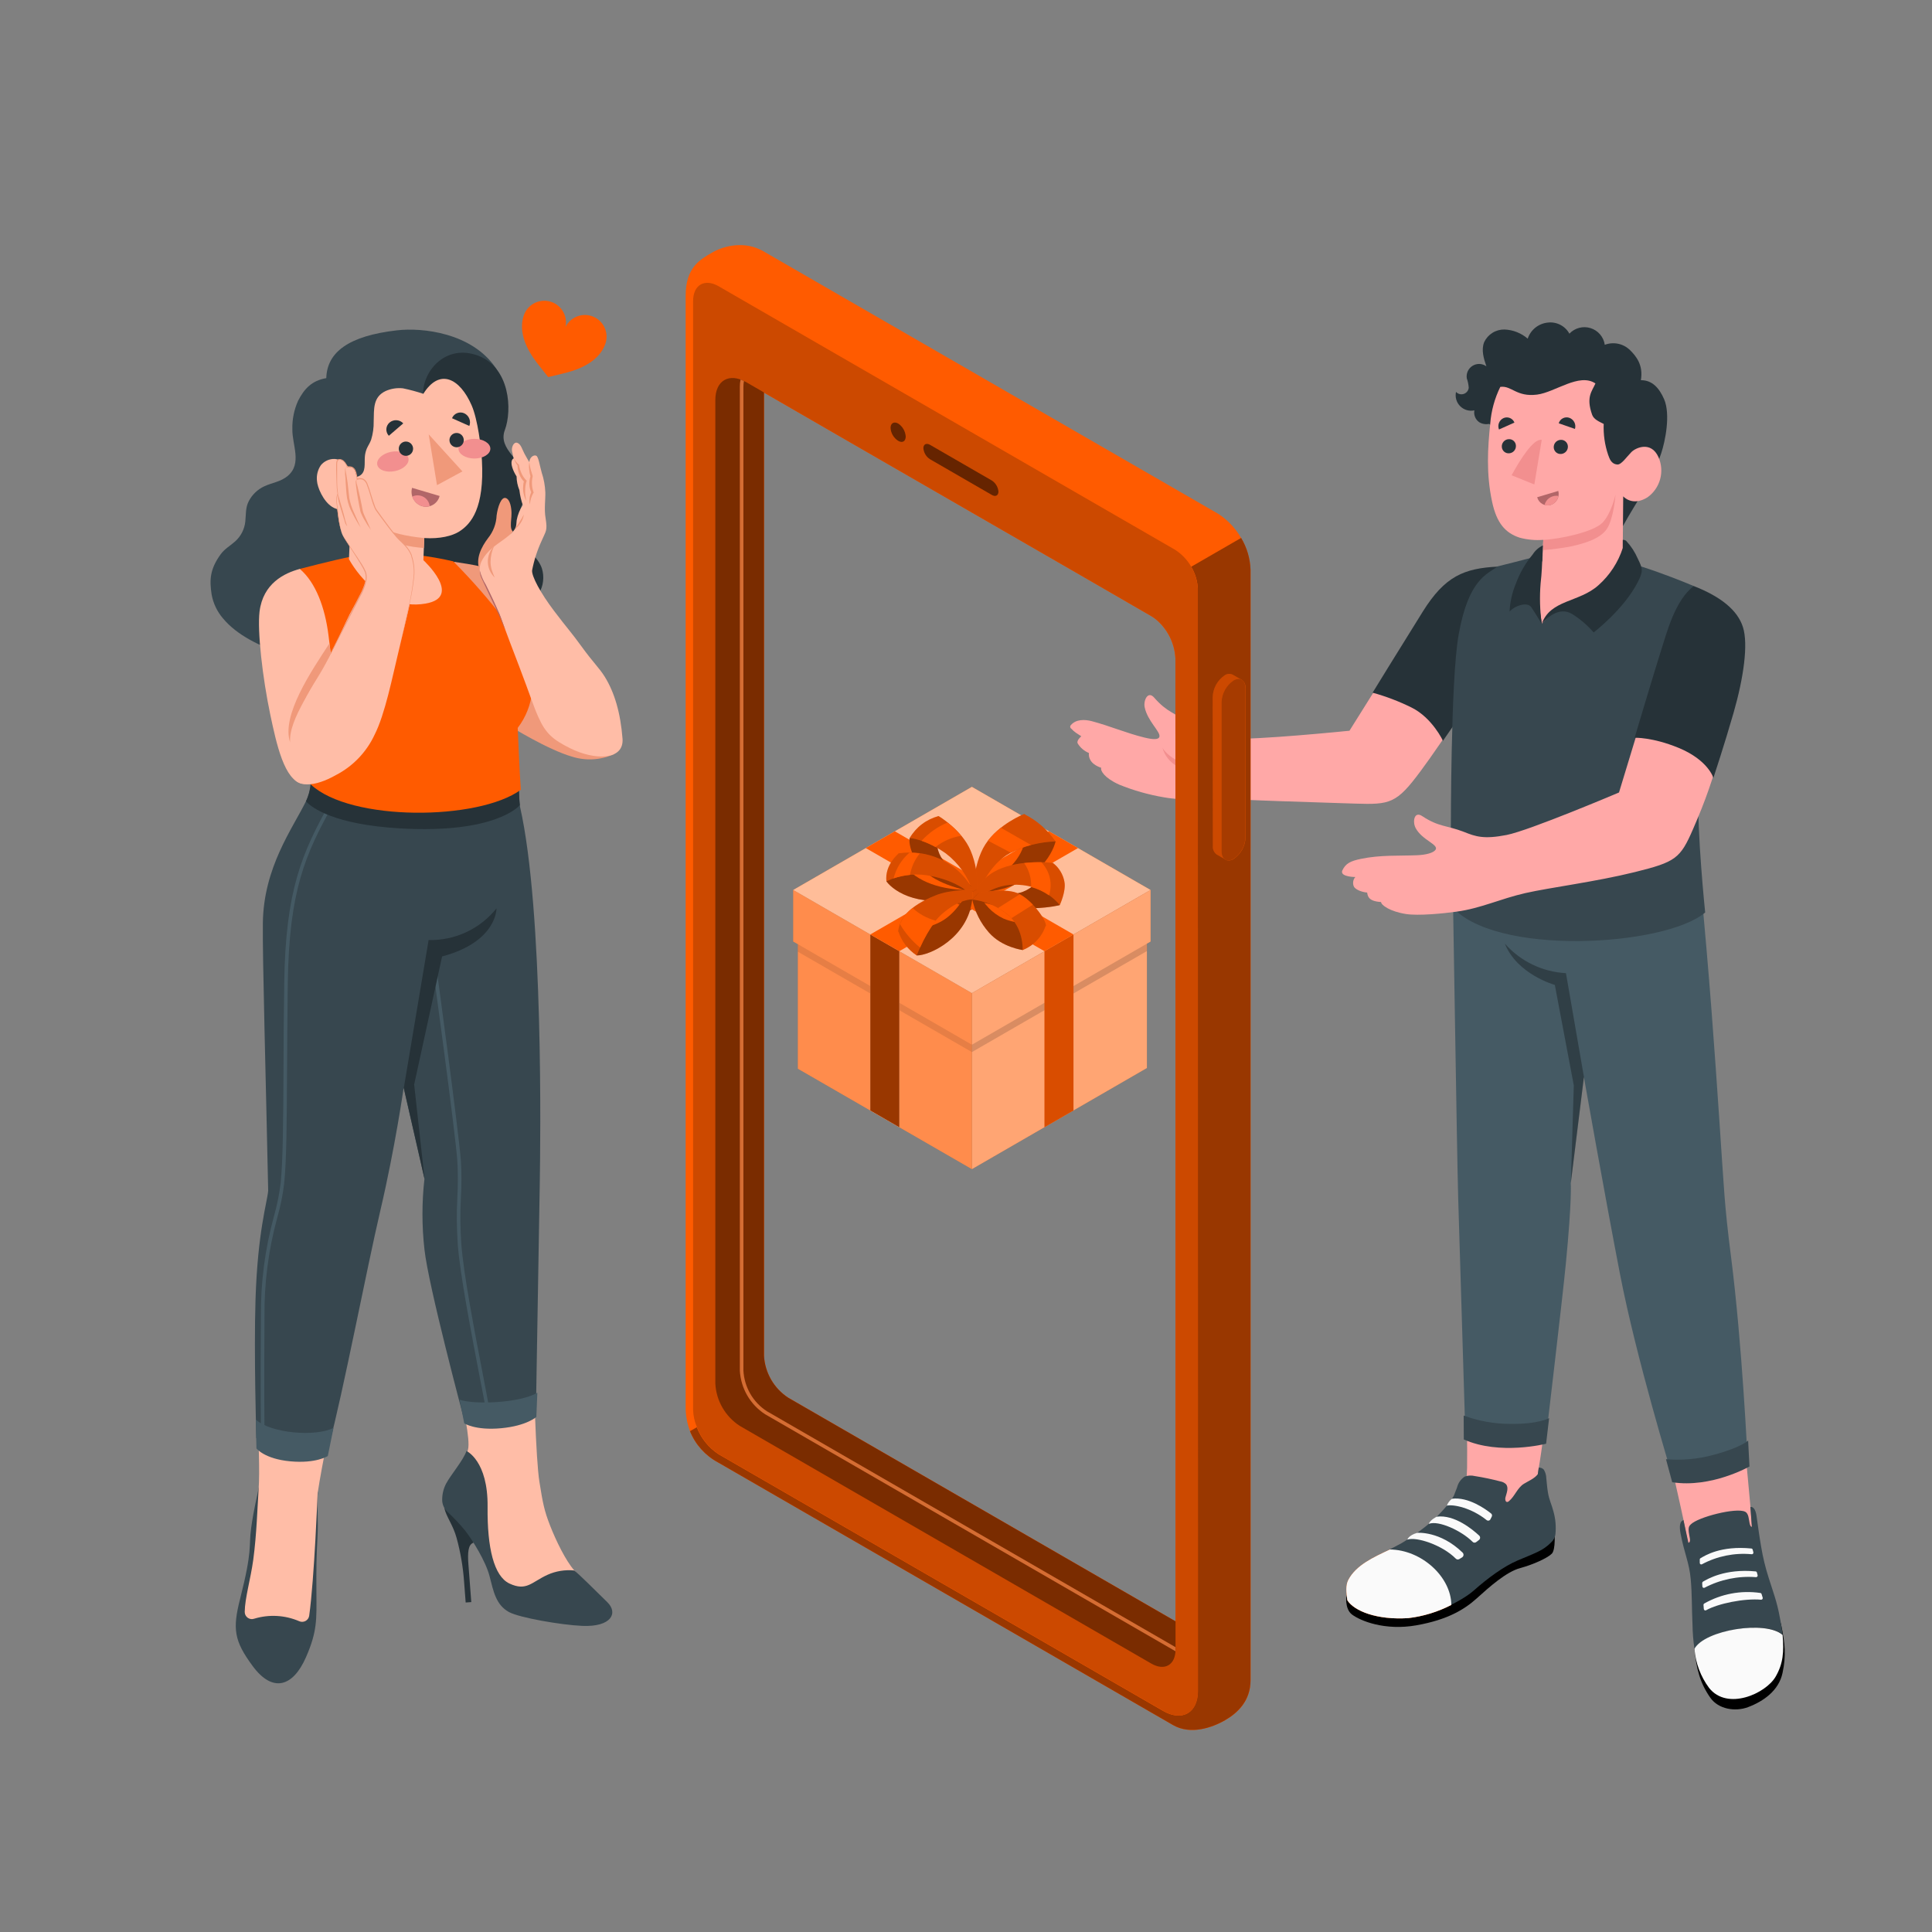 <svg width="219" height="219" viewBox="0 0 219 219" fill="none" xmlns="http://www.w3.org/2000/svg">
<rect x="0" y="0" width="219" height="219" fill="#808080" stroke="none"/>
<path d="M166.301 166.355C166.371 162.65 166.016 146.15 166.016 146.15L176.931 146.264C175.372 160.175 174.688 164.884 174.43 166.364L174.329 167.061C174.363 167.234 174.379 167.41 174.377 167.586C174.482 170.035 171.697 171.502 169.559 173.249C167.737 174.785 165.787 176.161 163.729 177.362C162.153 178.238 158.881 178.475 158.43 177.485C160.751 175.633 162.887 173.561 164.807 171.296C165.771 170.148 166.257 168.769 166.301 166.355Z" fill="#FFA8A7"/>
<path d="M152.71 180.779C152.565 180.779 152.412 182.377 153.248 183.008C154.208 183.735 156.984 184.869 160.559 184.234C164.133 183.599 166.025 182.417 167.409 181.168C168.793 179.92 170.729 178.172 172.336 177.743C173.834 177.34 175.442 176.591 175.906 176.114C176.37 175.636 176.208 173.626 176.208 173.626L152.71 180.779Z" fill="black"/>
<path d="M163.374 171.392C163.593 171.156 163.812 170.915 164.013 170.67C164.206 170.443 164.382 170.203 164.539 169.951C164.586 169.865 164.64 169.783 164.701 169.706C164.766 169.622 164.815 169.527 164.845 169.426L165.161 168.615C165.284 168.104 165.597 167.659 166.037 167.372C166.406 167.242 166.805 167.224 167.184 167.319C168.155 167.472 169.117 167.674 170.066 167.923C170.302 167.96 170.521 168.065 170.697 168.226C171.052 168.624 170.785 169.233 170.645 169.75C170.592 169.951 170.645 170.249 170.837 170.258C170.92 170.25 170.998 170.213 171.056 170.153C171.718 169.597 171.998 168.651 172.738 168.195C173.246 167.884 173.969 167.586 174.315 167.1L174.42 166.364C174.528 166.354 174.636 166.37 174.736 166.409C174.837 166.449 174.926 166.511 174.998 166.592C175.174 166.883 175.27 167.215 175.279 167.556C175.34 168.125 175.371 168.633 175.467 169.194C175.616 170.07 175.905 170.582 176.093 171.344C176.325 172.17 176.4 173.031 176.317 173.885C176.276 174.259 176.097 174.605 175.813 174.853C175.386 175.286 174.885 175.639 174.333 175.895C173.584 176.259 172.804 176.552 172.037 176.881C170.456 177.555 168.656 178.878 167.088 180.266C165.52 181.655 161.972 183.245 159.642 183.398C156.068 183.634 153.51 182.596 152.726 181.383C152.603 180.538 152.498 179.666 152.844 179.035C153.966 176.981 156.707 176.162 158.867 174.927C159.807 174.365 160.709 173.74 161.565 173.057C162.213 172.554 162.819 171.997 163.374 171.392Z" fill="#37474F"/>
<path d="M165.42 176.727C165.358 176.766 165.283 176.782 165.209 176.773C165.136 176.763 165.068 176.728 165.017 176.674C163.458 175.106 160.528 174.169 159.529 174.524C159.529 174.524 159.652 174.042 160.642 173.753C160.642 173.753 163.239 173.507 165.797 176C165.833 176.036 165.861 176.081 165.877 176.13C165.894 176.178 165.9 176.23 165.894 176.281C165.888 176.333 165.871 176.382 165.843 176.426C165.816 176.469 165.779 176.506 165.736 176.534L165.42 176.727Z" fill="#FAFAFA"/>
<path d="M161.973 172.733C163.046 172.317 165.639 173.491 166.922 174.77C166.973 174.826 167.043 174.86 167.119 174.867C167.194 174.873 167.269 174.851 167.329 174.805L167.649 174.56C167.686 174.531 167.716 174.495 167.738 174.454C167.76 174.413 167.772 174.367 167.775 174.321C167.777 174.274 167.77 174.227 167.753 174.184C167.735 174.141 167.709 174.102 167.675 174.069C166.948 173.39 164.872 171.652 162.857 171.923C162.853 171.923 162.06 172.326 161.973 172.733Z" fill="#FAFAFA"/>
<path d="M164.006 170.67C164.777 170.495 166.813 170.941 168.508 172.304C168.541 172.331 168.58 172.352 168.621 172.362C168.663 172.373 168.707 172.374 168.749 172.366C168.791 172.357 168.831 172.34 168.865 172.314C168.899 172.288 168.927 172.254 168.946 172.216L169.095 171.918C169.126 171.859 169.136 171.791 169.122 171.725C169.109 171.66 169.073 171.601 169.021 171.559C168.425 171.082 166.454 169.645 164.58 169.89C164.322 170.094 164.124 170.363 164.006 170.67Z" fill="#FAFAFA"/>
<path d="M157.54 175.641C161.998 176.622 163.711 179.534 164.517 181.926C162.995 182.713 161.344 183.219 159.642 183.42C156.068 183.656 153.51 182.618 152.726 181.405C152.603 180.559 152.498 179.688 152.844 179.057C153.738 177.393 155.691 176.517 157.54 175.641Z" fill="#FF5B00"/>
<path d="M157.54 175.641C161.14 175.676 164.482 178.733 164.517 181.926C162.995 182.713 161.344 183.219 159.642 183.42C156.068 183.656 153.51 182.618 152.726 181.405C152.603 180.559 152.498 179.688 152.844 179.057C153.738 177.393 155.691 176.517 157.54 175.641Z" fill="#FAFAFA"/>
<path d="M186.045 151.078L196.395 149.764C197.153 156.11 197.858 164.923 198.423 170.827L198.589 173.07C198.589 173.07 200.284 181.037 199.925 183.433C199.382 187.037 193.881 186.227 193.522 184.098C193.162 181.97 191.87 177.966 190.837 172.321C190.421 170.275 186.115 151.415 186.045 151.078Z" fill="#FFA8A7"/>
<path d="M192.074 186.89L195.188 178.537C196.108 177.911 197.173 176.676 198.254 177.259C198.64 177.443 199 177.679 199.323 177.959C200.16 178.752 200.3 179.961 200.589 181.025C200.878 182.09 201.666 183.066 201.903 184.183C202.341 186.299 202.481 187.648 202.056 189.641C201.631 191.634 199.906 192.847 198.154 193.508C196.691 194.06 194.772 193.745 193.866 192.435C192.722 190.806 192.284 189.181 192.074 186.89Z" fill="black"/>
<path d="M192.071 186.889C193.333 184.83 200.117 183.634 202.071 185.299C202.036 185.04 201.996 184.76 201.948 184.471C201.51 181.769 201.269 181.317 200.485 178.847C200.117 177.701 199.833 176.53 199.636 175.343C199.421 174.112 199.233 172.715 199.11 171.839C198.939 170.652 198.414 170.823 198.414 170.823L198.58 173.066C198.58 173.066 198.427 173.127 198.326 172.671C198.225 172.216 198.23 171.554 197.809 171.357C196.797 170.858 192.47 171.966 191.655 172.798C191.502 172.96 191.3 173.087 191.484 174.007C191.603 174.59 191.616 174.809 191.388 174.883L190.827 172.308C190.433 172.435 190.328 172.934 190.499 173.832C190.937 176.136 191.489 177.135 191.655 179.057C191.808 180.761 191.76 182.207 191.852 184.16C191.865 185.073 191.938 185.985 192.071 186.889Z" fill="#37474F"/>
<path d="M199.624 181.334C197.728 181.159 194.723 181.772 193.391 182.53C193.365 182.544 193.334 182.552 193.304 182.551C193.273 182.55 193.243 182.541 193.217 182.525C193.191 182.509 193.169 182.487 193.155 182.46C193.14 182.433 193.132 182.403 193.133 182.372L193.098 181.934C193.096 181.9 193.103 181.867 193.118 181.837C193.134 181.807 193.157 181.781 193.186 181.763C195.109 180.67 197.343 180.249 199.532 180.568C199.571 180.572 199.607 180.59 199.635 180.616C199.664 180.643 199.683 180.678 199.69 180.716L199.813 181.119C199.817 181.146 199.816 181.174 199.808 181.2C199.801 181.227 199.787 181.251 199.769 181.272C199.751 181.292 199.729 181.308 199.704 181.319C199.679 181.33 199.652 181.335 199.624 181.334Z" fill="#FAFAFA"/>
<path d="M199.046 178.778C197.032 178.621 195.015 179.035 193.225 179.973C193.2 179.988 193.171 179.995 193.142 179.995C193.113 179.995 193.085 179.988 193.059 179.974C193.034 179.96 193.012 179.94 192.997 179.915C192.982 179.89 192.973 179.862 192.971 179.833L192.949 179.448C192.949 179.415 192.957 179.384 192.972 179.355C192.987 179.327 193.01 179.303 193.037 179.286C193.527 179.005 195.525 177.788 199.007 178.125C199.043 178.128 199.077 178.143 199.104 178.168C199.131 178.192 199.149 178.225 199.156 178.261L199.235 178.559C199.24 178.586 199.239 178.614 199.232 178.641C199.225 178.668 199.212 178.693 199.193 178.714C199.175 178.735 199.153 178.751 199.127 178.763C199.102 178.774 199.074 178.779 199.046 178.778Z" fill="#FAFAFA"/>
<path d="M198.537 176.177C196.596 175.999 194.645 176.395 192.926 177.315C192.901 177.33 192.872 177.338 192.843 177.338C192.814 177.338 192.785 177.33 192.76 177.315C192.734 177.301 192.713 177.28 192.699 177.254C192.684 177.229 192.677 177.2 192.677 177.171V176.79C192.673 176.757 192.68 176.724 192.695 176.695C192.711 176.666 192.735 176.643 192.764 176.628C193.251 176.343 195.038 175.187 198.52 175.528C198.556 175.531 198.59 175.545 198.618 175.569C198.645 175.593 198.665 175.624 198.673 175.66L198.752 175.962C198.758 175.992 198.758 176.022 198.749 176.051C198.741 176.08 198.725 176.107 198.704 176.128C198.682 176.15 198.656 176.165 198.627 176.174C198.597 176.182 198.567 176.183 198.537 176.177Z" fill="#FAFAFA"/>
<path d="M202.065 185.325C202.227 187.243 202.139 188.566 201.272 190.06C200.168 191.969 195.806 193.949 193.734 191.334C192.769 190.041 192.193 188.498 192.074 186.889C193.231 184.782 200.125 183.625 202.065 185.325Z" fill="#FAFAFA"/>
<path d="M192.722 99.683C193.799 110.94 194.347 118.911 194.912 127.225C195.411 134.456 195.442 136.449 196.226 142.515C197.491 152.423 198.091 165.366 198.091 165.366C195.489 166.894 192.432 167.462 189.454 166.969C189.454 166.969 185.481 153.951 183.646 144.486C181.969 135.84 179.538 122.087 179.538 122.087L178.053 134.097C178.053 134.097 178.206 135.919 177.492 143.269C177.142 146.917 175.25 162.917 175.25 162.917C175.25 162.917 170.081 164.144 166.096 162.352C166.096 162.352 165.395 139.239 165.294 135.884C165.149 131.132 164.672 98.873 164.58 95.281L192.722 99.683Z" fill="#455A64"/>
<path d="M165.927 163.167C170.005 164.998 175.257 163.653 175.257 163.653L175.598 160.749C175.598 160.749 174.394 161.445 171.218 161.406C169.408 161.406 167.612 161.086 165.914 160.46L165.927 163.167Z" fill="#37474F"/>
<path opacity="0.3" d="M179.548 122.088L177.507 110.31C176.187 110.241 174.894 109.91 173.704 109.334C172.514 108.759 171.451 107.951 170.578 106.959C171.971 110.463 176.246 111.646 176.246 111.646L178.396 123.034L178.064 134.093L179.548 122.088Z" fill="black"/>
<path d="M189.551 168.016C193.966 168.708 198.311 166.233 198.311 166.233L198.158 163.299C198.158 163.299 197.26 164.122 194.216 164.919C192.468 165.395 190.65 165.559 188.846 165.406L189.551 168.016Z" fill="#37474F"/>
<path d="M139.144 90.576C142.035 90.712 147.401 90.905 151.991 91.04C156.809 91.176 157.786 91.478 160.085 88.636C162.385 85.793 166.594 79.245 166.594 79.245C166.594 79.245 170.269 69.276 169.318 65.444C165.621 65.216 163.278 66.727 161.986 68.61C160.291 71.085 152.968 82.832 152.968 82.832C152.968 82.832 142.123 83.932 139.495 83.708C136.867 83.485 136.091 82.951 134.926 82.079C133.174 80.765 132.338 80.804 130.831 79.079C130.117 78.255 129.592 79.403 129.754 80.174C130.078 81.724 131.506 82.894 131.431 83.476C131.374 83.853 130.774 83.862 129.705 83.599C127.656 83.095 125.79 82.285 123.766 81.75C122.986 81.545 121.979 81.505 121.392 82.188C121.363 82.216 121.341 82.249 121.327 82.286C121.313 82.323 121.308 82.362 121.312 82.402C121.316 82.441 121.328 82.479 121.349 82.513C121.37 82.546 121.398 82.575 121.432 82.596C121.598 82.778 121.785 82.942 121.988 83.082C122.132 83.183 122.57 83.459 122.57 83.459C122.57 83.459 121.983 83.945 122.163 84.273C122.461 84.76 122.906 85.139 123.433 85.355C123.385 85.771 123.49 86.577 124.826 87.033C124.717 87.357 125.181 88.18 126.858 88.938C128.487 89.601 130.183 90.083 131.917 90.375C134.423 90.826 136.254 90.436 139.144 90.576Z" fill="#FFA8A7"/>
<path d="M169.781 64.227C165.944 64.419 163.78 65.322 161.284 69.32C158.739 73.389 155.59 78.519 155.59 78.519C157.116 78.939 158.599 79.506 160.018 80.209C162.357 81.374 163.566 83.972 163.566 83.972L166.807 79.281C168.835 74.266 170.153 68.602 169.781 64.227Z" fill="#263238"/>
<path d="M131.764 84.754C132.412 85.936 135.062 87.417 137.344 86.817C135.982 87.767 134.33 87.255 133.538 86.909C133.108 86.694 132.727 86.391 132.422 86.02C132.116 85.648 131.892 85.217 131.764 84.754Z" fill="#F28F8F"/>
<path d="M191.996 66.434C192.989 68.841 193.488 71.422 193.463 74.025C193.385 78.033 192.815 83.578 192.535 89.793C192.338 94.248 193.288 103.432 193.288 103.432C188.711 107.322 169.146 108.456 164.459 102.618C164.459 102.618 164.398 92.78 164.555 85.22C164.66 80.157 164.866 74.577 165.353 71.883C166.478 65.633 168.559 65.107 169.781 64.196C172.146 63.618 174.726 62.922 174.726 62.922C174.726 62.922 175.602 62.309 180.656 62.9C185.076 63.452 191.996 66.434 191.996 66.434Z" fill="#37474F"/>
<path d="M183.959 59.644C185.614 56.627 187.204 54.669 188.308 51.37C188.746 50.056 189.39 46.99 188.628 45.239C188.098 44.03 187.314 43.084 186 43.097C186.293 41.375 185.465 40.368 184.738 39.654C184.367 39.304 183.905 39.064 183.405 38.964C182.905 38.863 182.387 38.905 181.909 39.085C181.846 38.65 181.661 38.242 181.376 37.907C181.091 37.573 180.718 37.326 180.299 37.194C179.88 37.062 179.432 37.051 179.007 37.163C178.582 37.274 178.197 37.503 177.897 37.823C177.66 37.392 177.3 37.042 176.863 36.818C176.426 36.594 175.932 36.506 175.444 36.566C174.93 36.618 174.442 36.818 174.038 37.141C173.635 37.465 173.334 37.898 173.171 38.388C172.438 37.755 171.511 37.389 170.543 37.35C170.06 37.341 169.586 37.472 169.176 37.727C168.766 37.982 168.439 38.35 168.235 38.787C167.889 39.663 168.182 40.639 168.489 41.524C168.263 41.36 167.993 41.267 167.714 41.256C167.435 41.246 167.159 41.318 166.921 41.465C166.683 41.611 166.494 41.825 166.378 42.078C166.262 42.332 166.223 42.615 166.268 42.891C166.389 43.234 166.463 43.592 166.487 43.955C166.469 44.114 166.406 44.264 166.305 44.388C166.204 44.512 166.069 44.604 165.917 44.654C165.765 44.703 165.602 44.708 165.448 44.667C165.293 44.626 165.154 44.542 165.046 44.424C164.982 44.711 164.991 45.009 165.073 45.292C165.154 45.574 165.306 45.831 165.513 46.04C165.72 46.248 165.977 46.402 166.259 46.485C166.541 46.568 166.839 46.58 167.126 46.517C167.08 46.768 167.106 47.027 167.202 47.264C167.297 47.5 167.458 47.705 167.665 47.853C168.003 48.06 168.407 48.13 168.795 48.05C168.795 48.05 183.88 59.57 183.959 59.644Z" fill="#263238"/>
<path d="M169.141 56.903C169.658 59.29 170.622 60.407 172.251 60.945C173.125 61.181 174.033 61.265 174.936 61.195L174.835 63.538C173.999 65.382 174.13 66.578 174.778 70.717C177.266 67.441 181.405 68.47 183.928 64.147L183.998 56.263C183.998 56.263 185.023 57.463 186.758 56.368C187.457 55.866 187.962 55.137 188.187 54.306C188.411 53.474 188.341 52.59 187.988 51.804C187.169 49.995 185.452 50.714 184.922 51.248C184.392 51.782 183.788 52.693 183.332 52.654C182.623 52.593 182.456 52.001 182.29 51.559C181.908 50.432 181.737 49.244 181.786 48.055C181.318 47.805 180.669 47.569 180.472 47.008C179.754 44.971 180.472 44.349 180.849 43.465C179.009 42.225 176.289 44.468 174.235 44.73C171.879 45.028 171.349 43.679 170.065 43.855C169.429 45.147 169.043 46.549 168.927 47.985C168.651 50.683 168.436 53.644 169.141 56.903Z" fill="#FFA8A7"/>
<path d="M174.935 61.194C176.819 61.116 180.629 60.297 181.641 59.258C182.653 58.22 183.126 56.065 183.126 56.065C183.126 56.065 182.933 58.777 182.136 59.964C181.339 61.151 179.364 61.641 178.163 61.922C177.079 62.13 175.984 62.276 174.883 62.359L174.935 61.194Z" fill="#F28F8F"/>
<path d="M176.64 55.649L174.244 56.363C174.285 56.523 174.358 56.672 174.458 56.803C174.557 56.934 174.683 57.044 174.825 57.125C174.968 57.207 175.126 57.259 175.29 57.279C175.453 57.298 175.619 57.285 175.777 57.239C176.097 57.135 176.365 56.912 176.526 56.617C176.686 56.321 176.727 55.974 176.64 55.649Z" fill="#B16668"/>
<path d="M176.477 56.197C176.159 56.182 175.846 56.279 175.591 56.47C175.336 56.661 175.156 56.934 175.08 57.243C175.307 57.312 175.549 57.312 175.776 57.243C176.003 57.17 176.205 57.036 176.359 56.855C176.514 56.674 176.615 56.454 176.652 56.219C176.6 56.214 176.543 56.201 176.477 56.197Z" fill="#F28F8F"/>
<path d="M169.916 48.685L171.668 47.901C171.622 47.785 171.553 47.679 171.465 47.59C171.377 47.501 171.272 47.43 171.156 47.383C171.041 47.335 170.916 47.312 170.791 47.314C170.666 47.315 170.543 47.342 170.428 47.393C170.194 47.502 170.01 47.697 169.915 47.937C169.82 48.177 169.82 48.445 169.916 48.685Z" fill="#263238"/>
<path d="M178.527 48.62L176.688 47.98C176.723 47.858 176.783 47.745 176.864 47.647C176.945 47.549 177.045 47.469 177.159 47.411C177.272 47.353 177.396 47.319 177.523 47.311C177.649 47.302 177.777 47.32 177.896 47.363C178.142 47.452 178.344 47.632 178.461 47.866C178.579 48.1 178.602 48.369 178.527 48.62Z" fill="#263238"/>
<path d="M171.835 50.506C171.851 50.722 171.781 50.935 171.639 51.1C171.498 51.264 171.298 51.365 171.082 51.382C170.978 51.392 170.874 51.382 170.775 51.35C170.676 51.319 170.584 51.269 170.505 51.201C170.426 51.133 170.362 51.051 170.316 50.958C170.269 50.865 170.243 50.763 170.237 50.66C170.221 50.444 170.291 50.23 170.432 50.066C170.574 49.902 170.774 49.8 170.99 49.783C171.093 49.773 171.198 49.783 171.297 49.814C171.397 49.845 171.489 49.896 171.568 49.963C171.647 50.031 171.711 50.114 171.757 50.207C171.803 50.3 171.83 50.402 171.835 50.506Z" fill="#263238"/>
<path d="M177.726 50.583C177.739 50.799 177.668 51.012 177.526 51.175C177.384 51.339 177.184 51.441 176.968 51.459C176.865 51.469 176.761 51.458 176.661 51.427C176.562 51.396 176.471 51.345 176.392 51.278C176.313 51.21 176.248 51.127 176.202 51.034C176.156 50.941 176.129 50.84 176.123 50.736C176.108 50.52 176.18 50.306 176.322 50.142C176.464 49.978 176.664 49.877 176.881 49.86C176.984 49.85 177.088 49.861 177.188 49.892C177.287 49.923 177.378 49.974 177.457 50.041C177.536 50.109 177.601 50.192 177.647 50.285C177.693 50.378 177.72 50.479 177.726 50.583Z" fill="#263238"/>
<path d="M171.344 53.876L173.924 54.914L174.76 49.869C173.836 49.654 172.299 52.124 171.344 53.876Z" fill="#F28F8F"/>
<path d="M174.764 70.718C175.162 70.21 176.704 68.65 178.224 69.61C179.131 70.177 179.948 70.879 180.646 71.69C180.646 71.69 184.041 69.11 185.644 65.996C186.305 64.709 186.2 64.45 185.644 63.311C185.324 62.572 184.88 61.894 184.33 61.305C184.22 61.224 184.084 61.186 183.949 61.2V62.116C183.424 63.745 182.471 65.204 181.189 66.338C179.017 68.3 175.732 67.954 174.764 70.718Z" fill="#263238"/>
<path d="M174.761 70.718C174.552 69.198 174.509 67.66 174.634 66.132C174.77 65.05 174.818 63.539 174.818 63.539L174.893 61.826C174.418 62.051 174.016 62.406 173.736 62.851C172.917 63.835 172.273 64.952 171.831 66.154C171.409 67.164 171.168 68.24 171.117 69.334C171.638 68.685 173.128 68.16 173.579 68.83C174.03 69.5 174.761 70.718 174.761 70.718Z" fill="#263238"/>
<path d="M172.904 101.236C175.725 100.597 180.832 99.962 185.286 98.862C189.964 97.706 190.468 97.316 191.922 93.961C193.376 90.606 194.033 88.736 195.689 83.077C197.345 77.418 199.631 69.24 191.997 66.893C190.288 68.408 189.141 71.899 188.401 74.063C187.428 76.901 183.521 89.831 183.521 89.831C183.521 89.831 173.364 94.145 170.776 94.649C168.187 95.152 167.272 94.828 165.958 94.303C163.912 93.514 163.119 93.768 161.21 92.507C160.299 91.902 160.097 93.151 160.461 93.847C161.192 95.257 163.172 95.735 162.708 96.348C162.462 96.672 161.678 96.9 160.636 96.944C158.529 97.031 156.501 96.891 154.245 97.36C153.12 97.596 152.537 97.855 152.156 98.674C152.134 98.725 152.122 98.78 152.121 98.836C152.121 99.41 153.632 99.414 153.632 99.414C153.506 99.556 153.423 99.731 153.392 99.919C153.361 100.106 153.384 100.299 153.457 100.474C153.615 100.838 154.381 101.131 154.972 101.175C155.038 101.613 155.143 102.165 156.549 102.248C156.549 102.585 157.544 103.321 159.366 103.606C160.78 103.829 163.623 103.549 165.147 103.334C167.858 102.962 170.079 101.88 172.904 101.236Z" fill="#FFA8A7"/>
<path d="M191.999 66.433C195.065 67.633 196.971 69.174 197.575 71.102C198.179 73.029 197.658 76.796 196.506 80.803C195.49 84.347 194.22 88.179 194.22 88.179C194.22 88.179 193.646 86.156 190.252 84.763C187.282 83.545 185.289 83.629 185.289 83.629C185.289 83.629 187.702 75.543 188.32 73.629C188.938 71.715 189.875 68.027 191.999 66.433Z" fill="#263238"/>
<path d="M133.251 183.783L89.355 158.44C88.552 157.917 87.885 157.212 87.406 156.383C86.927 155.553 86.651 154.622 86.6 153.666V44.499L86.814 44.626C95.285 49.54 125.052 66.662 130.457 69.815C130.763 69.992 131.047 70.205 131.302 70.451C132.457 71.536 133.15 73.024 133.238 74.607L133.251 183.783ZM141.753 64.573C141.684 63.306 141.318 62.074 140.684 60.976C140.05 59.878 139.166 58.945 138.104 58.252L86.508 28.468C84.489 27.308 82.154 27.802 80.735 28.622C79.316 29.441 77.721 30.325 77.721 33.54V159.43C77.708 160.385 77.876 161.333 78.216 162.225C78.824 163.734 79.941 164.984 81.374 165.755L132.971 195.539C134.986 196.7 137.46 195.806 138.879 194.987C140.298 194.168 141.757 192.797 141.757 190.467L141.753 64.573Z" fill="#FF5B00"/>
<path d="M141.752 64.572V190.47C141.752 192.796 140.289 194.171 138.874 194.99C137.459 195.809 134.98 196.703 132.965 195.542L81.369 165.758C79.936 164.987 78.819 163.738 78.211 162.228L78.417 162.114L78.982 161.786C79.465 163.044 80.334 164.118 81.465 164.852L131.835 193.935C133.999 195.183 135.777 194.163 135.777 191.666V66.762C135.744 65.872 135.486 65.006 135.028 64.243L140.687 60.976C141.343 62.064 141.709 63.302 141.752 64.572Z" fill="#FF5B00"/>
<path opacity="0.4" d="M141.752 64.572V190.47C141.752 192.796 140.289 194.171 138.874 194.99C137.459 195.809 134.98 196.703 132.965 195.542L81.369 165.758C79.936 164.987 78.819 163.738 78.211 162.228L78.417 162.114L78.982 161.786C79.465 163.044 80.334 164.118 81.465 164.852L131.835 193.935C133.999 195.183 135.777 194.163 135.777 191.666V66.762C135.744 65.872 135.486 65.006 135.028 64.243L140.687 60.976C141.343 62.064 141.709 63.302 141.752 64.572Z" fill="black"/>
<path d="M133.251 183.783L89.354 158.44C88.552 157.917 87.884 157.212 87.406 156.383C86.927 155.553 86.651 154.622 86.599 153.666V44.499L86.814 44.626C95.285 49.54 125.051 66.662 130.456 69.815C130.763 69.992 131.047 70.205 131.302 70.45C132.457 71.536 133.15 73.024 133.238 74.607L133.251 183.783ZM135.782 66.762C135.734 65.874 135.476 65.01 135.031 64.24C134.586 63.47 133.965 62.815 133.22 62.33L81.47 32.454C79.872 31.53 78.566 32.287 78.566 34.131V159.811C78.586 160.49 78.735 161.159 79.004 161.782C79.487 163.041 80.357 164.114 81.488 164.848L131.858 193.931C134.022 195.18 135.8 194.159 135.8 191.662L135.782 66.762Z" fill="#FF5B00"/>
<path opacity="0.2" d="M133.251 183.783L89.354 158.44C88.552 157.917 87.884 157.212 87.406 156.383C86.927 155.553 86.651 154.622 86.599 153.666V44.499L86.814 44.626C95.285 49.54 125.051 66.662 130.456 69.815C130.763 69.992 131.047 70.205 131.302 70.45C132.457 71.536 133.15 73.024 133.238 74.607L133.251 183.783ZM135.782 66.762C135.734 65.874 135.476 65.01 135.031 64.24C134.586 63.47 133.965 62.815 133.22 62.33L81.47 32.454C79.872 31.53 78.566 32.287 78.566 34.131V159.811C78.586 160.49 78.735 161.159 79.004 161.782C79.487 163.041 80.357 164.114 81.488 164.848L131.858 193.931C134.022 195.18 135.8 194.159 135.8 191.662L135.782 66.762Z" fill="black"/>
<path d="M137.465 78.996C137.483 78.512 137.615 78.039 137.849 77.615C138.083 77.192 138.414 76.829 138.814 76.556C138.946 76.459 139.102 76.4 139.265 76.387C139.429 76.374 139.592 76.406 139.738 76.482C139.909 76.582 140.575 76.955 140.75 77.06C140.901 77.167 141.021 77.312 141.098 77.481C141.175 77.649 141.206 77.835 141.188 78.019V94.926C141.172 95.41 141.041 95.884 140.807 96.308C140.572 96.732 140.24 97.094 139.839 97.365C139.713 97.454 139.566 97.509 139.413 97.526C139.26 97.543 139.105 97.521 138.963 97.462C138.774 97.361 138.087 96.967 137.92 96.862C137.77 96.755 137.65 96.611 137.574 96.443C137.497 96.275 137.465 96.091 137.482 95.907L137.465 78.996Z" fill="#FF5B00"/>
<path opacity="0.2" d="M137.465 78.996C137.483 78.512 137.615 78.039 137.849 77.615C138.083 77.192 138.414 76.829 138.814 76.556C138.946 76.459 139.102 76.4 139.265 76.387C139.429 76.374 139.592 76.406 139.738 76.482C139.909 76.582 140.575 76.955 140.75 77.06C140.901 77.167 141.021 77.312 141.098 77.481C141.175 77.649 141.206 77.835 141.188 78.019V94.926C141.172 95.41 141.041 95.884 140.807 96.308C140.572 96.732 140.24 97.094 139.839 97.365C139.713 97.454 139.566 97.509 139.413 97.526C139.26 97.543 139.105 97.521 138.963 97.462C138.774 97.361 138.087 96.967 137.92 96.862C137.77 96.755 137.65 96.611 137.574 96.443C137.497 96.275 137.465 96.091 137.482 95.907L137.465 78.996Z" fill="black"/>
<path d="M138.471 79.575V96.486C138.471 97.402 139.075 97.8 139.82 97.362C140.221 97.091 140.553 96.729 140.788 96.305C141.022 95.881 141.153 95.407 141.169 94.923V78.016C141.169 77.096 140.569 76.702 139.82 77.14C139.42 77.412 139.09 77.774 138.855 78.197C138.621 78.62 138.489 79.092 138.471 79.575Z" fill="#FF5B00"/>
<path opacity="0.35" d="M138.471 79.575V96.486C138.471 97.402 139.075 97.8 139.82 97.362C140.221 97.091 140.553 96.729 140.788 96.305C141.022 95.881 141.153 95.407 141.169 94.923V78.016C141.169 77.096 140.569 76.702 139.82 77.14C139.42 77.412 139.09 77.774 138.855 78.197C138.621 78.62 138.489 79.092 138.471 79.575Z" fill="black"/>
<path d="M101.819 48.008C101.346 47.741 100.943 47.96 100.943 48.503C100.962 48.801 101.051 49.09 101.203 49.347C101.355 49.604 101.567 49.821 101.819 49.979C102.288 50.255 102.669 50.032 102.669 49.489C102.653 49.193 102.567 48.905 102.42 48.648C102.272 48.391 102.067 48.172 101.819 48.008ZM112.428 54.464L105.42 50.417C105.008 50.181 104.666 50.352 104.666 50.803C104.685 51.056 104.763 51.302 104.894 51.521C105.025 51.739 105.205 51.924 105.42 52.06L112.428 56.107C112.839 56.352 113.181 56.177 113.181 55.726C113.161 55.472 113.083 55.225 112.952 55.007C112.822 54.788 112.642 54.602 112.428 54.464Z" fill="#FF5B00"/>
<path opacity="0.6" d="M101.819 48.008C101.346 47.741 100.943 47.96 100.943 48.503C100.962 48.801 101.051 49.09 101.203 49.347C101.355 49.604 101.567 49.821 101.819 49.979C102.288 50.255 102.669 50.032 102.669 49.489C102.653 49.193 102.567 48.905 102.42 48.648C102.272 48.391 102.067 48.172 101.819 48.008ZM112.428 54.464L105.42 50.417C105.008 50.181 104.666 50.352 104.666 50.803C104.685 51.056 104.763 51.302 104.894 51.521C105.025 51.739 105.205 51.924 105.42 52.06L112.428 56.107C112.839 56.352 113.181 56.177 113.181 55.726C113.161 55.472 113.083 55.225 112.952 55.007C112.822 54.788 112.642 54.602 112.428 54.464Z" fill="black"/>
<path opacity="0.4" d="M133.252 183.785V186.978C133.252 188.73 132.017 189.452 130.497 188.568L83.845 161.622C83.042 161.099 82.373 160.393 81.894 159.563C81.414 158.732 81.137 157.801 81.086 156.843V45.337C81.086 43.117 82.658 42.214 84.59 43.322L85.413 43.8L85.703 43.966L86.119 44.207L86.469 44.413C86.511 44.441 86.555 44.466 86.6 44.487V153.668C86.652 154.624 86.928 155.555 87.407 156.384C87.885 157.214 88.553 157.919 89.355 158.442L133.252 183.785Z" fill="black"/>
<path opacity="0.6" d="M86.927 159.97C86.153 159.466 85.508 158.787 85.046 157.987C84.584 157.187 84.318 156.289 84.268 155.367V43.847C84.269 43.627 84.288 43.407 84.325 43.19C84.201 43.129 84.074 43.075 83.944 43.028C83.89 43.298 83.864 43.572 83.865 43.847V155.367C83.92 156.357 84.207 157.321 84.704 158.179C85.201 159.038 85.894 159.767 86.725 160.307L133.241 187.17C133.241 187.104 133.241 187.038 133.241 186.968V186.71L86.927 159.97Z" fill="#FF5B00"/>
<path opacity="0.2" d="M86.927 159.97C86.153 159.466 85.508 158.787 85.046 157.987C84.584 157.187 84.318 156.289 84.268 155.367V43.847C84.269 43.627 84.288 43.407 84.325 43.19C84.201 43.129 84.074 43.075 83.944 43.028C83.89 43.298 83.864 43.572 83.865 43.847V155.367C83.92 156.357 84.207 157.321 84.704 158.179C85.201 159.038 85.894 159.767 86.725 160.307L133.241 187.17C133.241 187.104 133.241 187.038 133.241 186.968V186.71L86.927 159.97Z" fill="white"/>
<path d="M110.17 132.525L130.007 121.063V106.968L130.423 106.727V100.88L110.17 112.574V132.525Z" fill="#FF5B00"/>
<g opacity="0.45">
<path d="M110.168 132.526L130.005 121.064V106.969L130.421 106.728V100.881L110.168 112.575V132.526Z" fill="white"/>
</g>
<path opacity="0.15" d="M110.17 118.421L117.765 114.037L130.007 106.968V107.809L110.17 119.258V118.421Z" fill="black"/>
<path d="M110.167 132.525L90.444 121.146V107.029L89.914 106.727V100.88L110.167 112.574V132.525Z" fill="#FF5B00"/>
<path opacity="0.3" d="M110.167 132.525L90.444 121.146V107.029L89.914 106.727V100.88L110.167 112.574V132.525Z" fill="white"/>
<path opacity="0.1" d="M90.439 107.029L110.167 118.422V119.258L90.439 107.879V107.029Z" fill="black"/>
<path d="M89.914 100.88L110.167 89.189L130.42 100.88L110.167 112.574L89.914 100.88Z" fill="#FF5B00"/>
<g opacity="0.6">
<path d="M89.914 100.88L110.167 89.189L130.42 100.88L110.167 112.574L89.914 100.88Z" fill="white"/>
</g>
<path d="M101.942 127.781V107.821L98.652 105.925V125.88L101.942 127.781Z" fill="#EBEBEB"/>
<path d="M101.942 127.781V107.821L98.652 105.925V125.88L101.942 127.781Z" fill="#FF5B00"/>
<path opacity="0.4" d="M101.942 127.781V107.821L98.652 105.925V125.88L101.942 127.781Z" fill="black"/>
<path d="M118.395 127.781V107.821L121.684 105.925V125.88L118.395 127.781Z" fill="#FF5B00"/>
<path opacity="0.15" d="M118.395 127.781V107.821L121.684 105.925V125.88L118.395 127.781Z" fill="black"/>
<path d="M98.652 105.925L118.905 94.231L122.195 96.131L101.942 107.822L98.652 105.925Z" fill="#FF5B00"/>
<path opacity="0.25" d="M109.901 103.233L106.611 101.332L109.901 99.431L113.19 101.332L109.901 103.233Z" fill="black"/>
<path d="M118.394 107.822L98.141 96.131L101.43 94.231L121.683 105.925L118.394 107.822Z" fill="#FF5B00"/>
<path d="M119.652 95.382C119.328 96.761 117.322 100.769 110.931 101.203L110.283 100.633C110.283 100.633 117.699 98.776 116.087 92.276L119.652 95.382Z" fill="#FF5B00"/>
<path opacity="0.4" d="M119.652 95.382C119.328 96.761 117.322 100.769 110.931 101.203L110.283 100.633C110.283 100.633 117.699 98.776 116.087 92.276L119.652 95.382Z" fill="black"/>
<path d="M110.209 101.956C110.209 101.956 110.209 98.014 111.698 95.71C113.187 93.406 116.078 92.276 116.078 92.276C117.517 92.983 118.746 94.054 119.644 95.382C117.855 95.433 116.1 95.882 114.506 96.696C112.005 98.01 110.923 101.216 110.923 101.216L110.209 101.956Z" fill="#FF5B00"/>
<path opacity="0.15" d="M110.209 101.956C110.209 101.956 110.209 98.014 111.698 95.71C113.187 93.406 116.078 92.276 116.078 92.276C117.517 92.983 118.746 94.054 119.644 95.382C117.855 95.433 116.1 95.882 114.506 96.696C112.005 98.01 110.923 101.216 110.923 101.216L110.209 101.956Z" fill="black"/>
<path d="M114.579 96.653L111.99 95.295C112.413 94.746 112.905 94.253 113.453 93.828L116.865 95.782C116.073 95.988 115.307 96.28 114.579 96.653Z" fill="#FF5B00"/>
<path d="M120.125 102.601C120.125 102.601 115.745 103.748 110.209 101.957L110.647 101.204C110.647 101.204 113.538 101.69 115.579 101.204C117.62 100.717 119.363 97.814 119.363 97.814L120.125 102.601Z" fill="#FF5B00"/>
<path opacity="0.4" d="M120.125 102.601C120.125 102.601 115.745 103.748 110.209 101.957L110.647 101.204C110.647 101.204 113.538 101.69 115.579 101.204C117.62 100.717 119.363 97.814 119.363 97.814L120.125 102.601Z" fill="black"/>
<path d="M110.209 101.956C110.209 101.956 110.257 100.883 111.777 99.473C113.766 97.624 117.651 97.624 119.346 97.812C120.039 98.338 120.509 99.106 120.66 99.963C120.866 101.014 120.13 102.591 120.13 102.591C119.569 101.918 118.877 101.368 118.094 100.975C117.312 100.581 116.457 100.353 115.583 100.305C113.98 100.167 112.386 100.654 111.133 101.663L110.209 101.956Z" fill="#FF5B00"/>
<path opacity="0.15" d="M110.209 101.956C110.209 101.956 110.257 100.883 111.777 99.473C113.766 97.624 117.651 97.624 119.346 97.812C120.039 98.338 120.509 99.106 120.66 99.963C120.866 101.014 120.13 102.591 120.13 102.591C119.569 101.918 118.877 101.368 118.094 100.975C117.312 100.581 116.457 100.353 115.583 100.305C113.98 100.167 112.386 100.654 111.133 101.663L110.209 101.956Z" fill="black"/>
<path d="M116.094 97.834C116.738 97.761 117.386 97.729 118.034 97.738C118.509 98.225 118.841 98.832 118.996 99.495C119.15 100.157 119.12 100.849 118.91 101.496C118.294 101.065 117.608 100.745 116.882 100.55C116.929 99.582 116.651 98.626 116.094 97.834Z" fill="#FF5B00"/>
<path d="M115.934 107.689C115.934 107.689 113.573 107.4 112.088 105.692C111.152 104.628 110.505 103.341 110.209 101.956L110.932 101.202C111.483 102.488 112.487 103.527 113.752 104.124C115.43 104.864 118.57 104.855 118.57 104.855L115.934 107.689Z" fill="#FF5B00"/>
<path opacity="0.4" d="M115.934 107.689C115.934 107.689 113.573 107.4 112.088 105.692C111.152 104.628 110.505 103.341 110.209 101.956L110.932 101.202C111.483 102.488 112.487 103.527 113.752 104.124C115.43 104.864 118.57 104.855 118.57 104.855L115.934 107.689Z" fill="black"/>
<path d="M110.209 101.958L110.932 101.204C110.932 101.204 113.735 100.635 115.246 101.204C116.757 101.774 118.522 104.134 118.553 104.857C118.357 105.497 118.018 106.084 117.563 106.575C117.108 107.066 116.548 107.447 115.925 107.691C115.925 107.691 116.069 105.111 114.125 103.596C112.994 102.701 111.64 102.134 110.209 101.958Z" fill="#FF5B00"/>
<path opacity="0.15" d="M110.209 101.958L110.932 101.204C110.932 101.204 113.735 100.635 115.246 101.204C116.757 101.774 118.522 104.134 118.553 104.857C118.357 105.497 118.018 106.084 117.563 106.575C117.108 107.066 116.548 107.447 115.925 107.691C115.925 107.691 116.069 105.111 114.125 103.596C112.994 102.701 111.64 102.134 110.209 101.958Z" fill="black"/>
<path d="M113.129 102.932L115.59 101.373C116.145 101.684 116.646 102.082 117.075 102.551L114.653 104.08C114.494 103.901 114.32 103.737 114.132 103.589C113.814 103.346 113.479 103.127 113.129 102.932Z" fill="#FF5B00"/>
<path d="M103.112 94.998C102.959 95.751 103.511 97.827 105.346 99.198C107.181 100.569 110.282 101.081 110.282 101.081L110.72 100.814C110.72 100.814 107.654 98.883 106.647 97.118C105.639 95.352 106.384 92.519 106.384 92.519L103.112 94.998Z" fill="#FF5B00"/>
<path opacity="0.4" d="M103.112 94.998C102.959 95.751 103.511 97.827 105.346 99.198C107.181 100.569 110.282 101.081 110.282 101.081L110.72 100.814C110.72 100.814 107.654 98.883 106.647 97.118C105.639 95.352 106.384 92.519 106.384 92.519L103.112 94.998Z" fill="black"/>
<path d="M110.282 101.08C109.726 99.355 108.656 97.841 107.216 96.74C104.917 95.106 103.121 94.988 103.121 94.988C103.476 94.378 103.948 93.845 104.511 93.42C105.073 92.994 105.714 92.684 106.397 92.509C106.397 92.509 109.025 94.055 110.02 96.416C110.604 97.798 110.849 99.3 110.734 100.796L110.282 101.08Z" fill="#FF5B00"/>
<path opacity="0.15" d="M110.282 101.08C109.726 99.355 108.656 97.841 107.216 96.74C104.917 95.106 103.121 94.988 103.121 94.988C103.476 94.378 103.948 93.845 104.511 93.42C105.073 92.994 105.714 92.684 106.397 92.509C106.397 92.509 109.025 94.055 110.02 96.416C110.604 97.798 110.849 99.3 110.734 100.796L110.282 101.08Z" fill="black"/>
<path d="M106.038 96.017C105.534 95.737 105.006 95.501 104.461 95.312C105.279 94.415 106.284 93.708 107.404 93.24C107.972 93.686 108.491 94.189 108.955 94.743C107.888 94.907 106.883 95.346 106.038 96.017Z" fill="#FF5B00"/>
<path d="M100.477 99.905C101.379 101.123 104.493 103.146 109.946 101.495L110.283 100.855C110.283 100.855 107.182 101.101 104.624 99.796C102.067 98.49 101.883 96.73 101.883 96.73L100.477 99.905Z" fill="#FF5B00"/>
<path opacity="0.4" d="M100.477 99.905C101.379 101.123 104.493 103.146 109.946 101.495L110.283 100.855C110.283 100.855 107.182 101.101 104.624 99.796C102.067 98.49 101.883 96.73 101.883 96.73L100.477 99.905Z" fill="black"/>
<path d="M110.285 100.855C109.449 99.303 108.123 98.071 106.513 97.351C105.061 96.706 103.455 96.49 101.884 96.729C101.884 96.729 100.268 97.995 100.478 99.896C101.884 99.222 103.459 98.983 105.002 99.209C107.6 99.585 109.628 100.759 109.947 101.486L110.285 100.855Z" fill="#FF5B00"/>
<path opacity="0.15" d="M110.285 100.855C109.449 99.303 108.123 98.071 106.513 97.351C105.061 96.706 103.455 96.49 101.884 96.729C101.884 96.729 100.268 97.995 100.478 99.896C101.884 99.222 103.459 98.983 105.002 99.209C107.6 99.585 109.628 100.759 109.947 101.486L110.285 100.855Z" fill="black"/>
<path d="M103.151 99.177C102.517 99.235 101.892 99.367 101.289 99.571C101.576 98.435 102.206 97.414 103.094 96.649C103.484 96.653 103.873 96.685 104.259 96.746C103.688 97.448 103.306 98.285 103.151 99.177Z" fill="#FF5B00"/>
<path d="M103.912 108.302C105.322 108.337 109.729 106.344 110.206 101.956L109.733 100.904C109.733 100.904 108.691 103.335 106.706 104.443C104.722 105.551 101.818 105.534 101.818 105.534L103.912 108.302Z" fill="#FF5B00"/>
<path opacity="0.4" d="M103.912 108.302C105.322 108.337 109.729 106.344 110.206 101.956L109.733 100.904C109.733 100.904 108.691 103.335 106.706 104.443C104.722 105.551 101.818 105.534 101.818 105.534L103.912 108.302Z" fill="black"/>
<path d="M110.281 100.857C110.281 100.857 107.771 100.796 106.041 101.496C102.975 102.731 101.954 104.181 101.818 105.535C102.175 106.672 102.915 107.65 103.912 108.303C103.912 108.303 105.165 105.04 106.706 103.669C108.761 101.838 110.21 101.956 110.21 101.956L110.281 100.857Z" fill="#FF5B00"/>
<path opacity="0.15" d="M110.281 100.857C110.281 100.857 107.771 100.796 106.041 101.496C102.975 102.731 101.954 104.181 101.818 105.535C102.175 106.672 102.915 107.65 103.912 108.303C103.912 108.303 105.165 105.04 106.706 103.669C108.761 101.838 110.21 101.956 110.21 101.956L110.281 100.857Z" fill="black"/>
<path d="M104.293 107.413C103.382 106.67 102.61 105.77 102.016 104.755C102.313 104.023 102.809 103.388 103.448 102.924C104.19 103.615 105.093 104.109 106.076 104.36C105.367 105.307 104.769 106.331 104.293 107.413Z" fill="#FF5B00"/>
<path d="M29.349 168.529C29.156 169.637 28.784 170.921 28.473 173.185C28.162 175.45 28.662 175.542 27.221 181.223C26.345 184.635 26.528 185.988 28.631 188.839C30.882 191.905 33.204 191.253 34.693 187.832C35.972 184.91 35.884 183.557 35.867 180.539C35.849 177.521 35.867 176.641 35.989 174.25C36.099 172.138 35.91 170.697 36.029 169.081L29.349 168.529Z" fill="#37474F"/>
<path d="M28.708 176.803C29.102 173.873 29.177 170.846 29.313 168.866C29.619 164.438 28.656 155.696 29.238 149.034L40.451 147.812C40.096 150.409 37.078 162.169 36.005 169.274C36.005 169.274 35.637 178.91 35.05 183.136C35.034 183.261 34.989 183.381 34.918 183.486C34.847 183.59 34.753 183.677 34.643 183.739C34.533 183.8 34.409 183.835 34.283 183.841C34.157 183.847 34.031 183.823 33.916 183.771C32.308 183.078 30.507 182.976 28.831 183.482C28.708 183.527 28.576 183.542 28.447 183.526C28.317 183.509 28.194 183.461 28.086 183.386C27.979 183.311 27.892 183.212 27.831 183.096C27.771 182.98 27.74 182.851 27.74 182.72C27.758 181.143 28.41 178.997 28.708 176.803Z" fill="#FFBDA7"/>
<path d="M60.316 147.54C60.474 157.058 60.754 165.498 61.14 167.933C61.525 170.369 61.687 171.227 62.358 172.94C63.028 174.652 64.136 176.93 65.104 178.02C65.104 178.02 67.885 180.863 67.294 181.174C66.703 181.485 61.013 182.208 58.451 181.494C55.888 180.78 55.569 178.621 54.618 174.692C53.668 170.763 52.796 165.012 52.796 165.012C52.91 164.8 52.994 164.573 53.046 164.337C53.357 163.194 52.437 159.322 51.938 156.773L60.316 147.54Z" fill="#FFBDA7"/>
<path d="M50.373 170.96C50.561 171.88 51.376 172.905 51.757 174.333C52.203 175.959 52.488 177.626 52.607 179.308L52.786 181.652L53.422 181.603C53.422 181.603 53.198 178.634 53.097 177.333C52.997 176.032 53.054 175.068 53.667 174.88C53.671 174.88 53.461 170.723 50.373 170.96Z" fill="#263238"/>
<path d="M52.878 164.477C52.488 165.576 51.126 167.135 50.561 168.186C50.274 168.743 50.124 169.36 50.123 169.987C50.12 170.246 50.171 170.503 50.273 170.741C50.374 170.979 50.525 171.194 50.715 171.371C51.439 172.04 52.117 172.758 52.742 173.521C53.544 174.551 55.055 176.96 55.497 178.677C55.94 180.393 56.207 181.905 57.687 182.728C58.857 183.372 63.609 184.2 66.009 184.3C69.286 184.441 70.1 182.851 68.848 181.62C67.595 180.389 65.475 178.282 65.094 178.02C64.058 177.915 63.013 178.084 62.063 178.51C60.25 179.338 59.685 180.411 57.74 179.496C55.988 178.663 55.221 175.457 55.27 170.819C55.331 165.567 52.878 164.477 52.878 164.477Z" fill="#37474F"/>
<path d="M35.262 88.637C35.23 89.4 35.032 90.147 34.684 90.827C33.181 93.893 29.866 98.321 29.796 104.65C29.743 108.561 30.142 122.485 30.4 134.977C30.277 136.331 29.209 139.598 28.963 147.316C28.771 153.448 29.055 163.027 29.055 163.027C29.055 163.027 33.435 165.217 37.294 163.798C38.875 157.941 41.556 143.855 43.128 137.158C44.784 130.093 45.756 123.309 45.756 123.309L48.113 133.628C47.813 136.284 47.813 138.965 48.113 141.622C48.551 145.73 52.55 160.683 52.55 160.683C52.55 160.683 57.429 162.234 60.749 159.969C60.749 159.969 61.117 138.591 61.187 134.07C61.257 129.55 61.625 103.314 58.953 91.475C58.855 90.561 58.807 89.643 58.809 88.724C55.554 91.387 39.55 91.576 35.262 88.637Z" fill="#37474F"/>
<path d="M29.578 162.541C29.578 162.484 29.512 156.711 29.578 149.291C29.534 145.445 30.028 141.612 31.045 137.903C31.396 136.666 31.653 135.404 31.812 134.128C32.079 131.5 32.105 127.168 32.136 121.167C32.136 118.277 32.171 115.005 32.219 111.435C32.368 100.831 34.252 96.679 37.344 91.099L37.694 91.291C34.628 96.819 32.767 100.927 32.622 111.439C32.574 115.009 32.556 118.281 32.539 121.167C32.508 127.185 32.486 131.53 32.21 134.167C32.053 135.464 31.793 136.747 31.435 138.004C30.427 141.679 29.937 145.477 29.981 149.287C29.924 156.707 29.981 162.475 29.981 162.532L29.578 162.541Z" fill="#455A64"/>
<path d="M55.126 160.032C54.928 158.95 54.688 157.64 54.398 156.204C53.395 150.948 52.143 144.448 51.893 141.084C51.766 139.306 51.749 137.521 51.841 135.74C51.921 134.359 51.921 132.974 51.841 131.593C51.6 128.207 48.989 109.119 48.963 108.926L49.361 108.869C49.388 109.062 51.989 128.163 52.243 131.566C52.326 132.962 52.326 134.362 52.243 135.758C52.152 137.524 52.169 139.294 52.296 141.058C52.541 144.395 53.79 150.9 54.797 156.129C55.073 157.562 55.323 158.876 55.524 159.962L55.126 160.032Z" fill="#455A64"/>
<path d="M28.994 160.912C30.654 162.463 35.783 162.909 37.807 161.854L37.158 165.042C37.158 165.042 35.844 165.918 32.906 165.647C29.966 165.375 29.069 164.184 29.069 164.184L28.994 160.912Z" fill="#455A64"/>
<path d="M52.094 158.66C53.846 159.255 59.001 159.023 60.911 157.871L60.797 160.613C60.797 160.613 59.715 161.625 56.798 161.896C53.881 162.168 52.624 161.34 52.624 161.34L52.094 158.66Z" fill="#455A64"/>
<path d="M45.773 123.322L48.585 106.559C50.058 106.593 51.519 106.287 52.853 105.664C54.188 105.041 55.361 104.118 56.281 102.968C56.281 102.968 56.36 106.756 50.114 108.416L46.947 122.936L48.13 133.641L45.773 123.322Z" fill="#263238"/>
<path d="M58.922 91.269C58.922 91.269 56.294 94.55 45.288 93.897C37.894 93.459 35.341 91.576 34.684 90.831C34.959 90.225 35.135 89.579 35.205 88.917C35.205 88.803 35.253 88.707 35.262 88.637C39.55 91.576 55.554 91.387 58.813 88.737C58.813 88.737 58.813 90.49 58.922 91.269Z" fill="#263238"/>
<path d="M49.211 55.507C49.495 54.675 49.714 53.755 50.253 53.028C50.792 52.301 51.567 51.872 52.22 51.276L54.313 49.454C56.889 47.448 57.34 43.392 56.17 41.675C53.472 37.733 47.905 37.107 45.001 37.444C39.491 38.075 37.069 39.936 36.986 42.862C35.309 43.151 34.472 44.102 33.789 45.433C33.334 46.444 33.112 47.544 33.14 48.653C33.105 50.404 34.275 52.555 32.619 53.944C31.813 54.622 30.867 54.701 29.956 55.126C29.204 55.476 28.588 56.064 28.204 56.799C27.81 57.544 27.893 58.319 27.806 59.121C27.715 59.986 27.306 60.787 26.658 61.368C26.084 61.884 25.458 62.209 24.998 62.852C23.785 64.539 23.741 65.743 23.986 67.373C24.163 68.374 24.604 69.311 25.265 70.084C26.908 72.064 29.483 73.198 31.835 74.091C33.1 74.558 34.43 74.826 35.777 74.884C37.417 75.018 39.067 74.87 40.657 74.446C42.185 73.96 44.13 73.194 45.155 71.888C46.088 70.706 46.132 68.743 46.031 67.316C45.917 65.607 45.212 64.061 44.936 62.397C44.828 61.749 44.859 61.087 45.028 60.452C45.308 59.48 45.645 58.262 46.613 57.824C47.581 57.386 48.852 56.572 49.211 55.507Z" fill="#37474F"/>
<path d="M47.959 44.632C47.959 41.956 50.587 38.965 54.2 40.318C57.814 41.671 58.072 46.489 57.227 48.741C56.382 50.992 59.36 52.201 59.71 54.435C60.061 56.668 57.958 58.438 59.11 59.594C59.269 59.797 59.496 59.936 59.748 59.987C60.001 60.037 60.264 59.996 60.489 59.87C60.714 59.745 60.886 59.543 60.976 59.301C61.065 59.059 61.065 58.794 60.976 58.552C61.791 59.126 61.681 60.37 60.849 61.009C60.498 61.27 60.09 61.446 59.659 61.522C59.228 61.597 58.785 61.572 58.366 61.447C59.539 61.841 61.064 63.282 61.432 64.452C61.572 64.913 61.616 65.399 61.56 65.878C61.505 66.358 61.35 66.82 61.108 67.237C60.775 67.899 60.363 68.652 60.494 69.427C60.626 70.203 61.2 70.807 61.313 71.617C61.434 72.647 61.144 73.682 60.507 74.499C59.364 76.186 56.846 76.891 54.897 76.794C53.583 76.729 52.602 75.945 51.633 75.152C50.355 74.105 49.067 73.869 47.438 73.952C46.549 74.01 45.657 73.978 44.775 73.856C43.246 73.641 41.928 72.664 40.592 71.942C39.374 71.32 38.436 70.263 37.964 68.981C36.746 65.542 40.592 63.523 42.733 61.78C44.069 60.768 45.306 59.633 46.43 58.39C48.116 56.349 47.657 53.239 47.744 50.782C47.783 48.732 47.858 46.682 47.959 44.632Z" fill="#263238"/>
<path d="M51.457 63.68C54.011 64.118 55.079 64.048 57.444 65.725C59.81 67.403 69.643 85.466 69.643 85.466C68.145 86.159 66.443 86.269 64.869 85.777C62.065 84.975 57.817 82.321 57.817 82.321L51.457 63.68Z" fill="#F0997A"/>
<path d="M33.985 64.489C33.985 64.489 37.564 63.543 39.924 63.07C42.319 62.665 44.759 62.609 47.169 62.903C48.585 63.063 49.99 63.306 51.378 63.63C53.529 65.791 55.534 68.093 57.379 70.52C60.037 74.112 60.541 75.364 60.322 78.404C60.161 79.897 59.595 81.318 58.684 82.512C58.789 84.702 58.868 87.094 59.039 89.52C54.278 93.024 39.718 93.16 35.216 88.912C35.465 84.777 35.54 82.587 34.226 78.198C32.851 73.7 31.681 66.788 33.985 64.489Z" fill="#FF5B00"/>
<path d="M53.466 45.958C54.15 47.531 54.548 50.728 54.627 52.173C54.925 57.613 53.392 59.379 52.091 60.228C51.276 60.758 49.853 61.104 48.092 60.99L47.991 63.496C47.991 63.496 52.538 67.679 48.237 68.419C42.652 69.378 39.555 63.377 39.555 63.377L39.809 57.473C39.249 57.981 38.255 57.859 37.619 57.438C36.638 56.799 35.973 55.248 35.929 54.49C35.863 53.873 36.018 53.252 36.367 52.739C36.556 52.504 36.798 52.318 37.073 52.194C37.347 52.07 37.647 52.012 37.948 52.025C38.254 52.05 38.55 52.144 38.814 52.3C39.078 52.457 39.303 52.671 39.472 52.927C39.98 53.514 40.024 54.403 40.83 53.89C41.483 53.452 41.299 52.576 41.356 51.788C41.379 51.456 41.458 51.131 41.588 50.824C41.741 50.492 41.947 50.194 42.069 49.848C42.275 49.177 42.373 48.477 42.359 47.776C42.402 46.374 42.254 45.008 43.721 44.32C44.334 44.05 45.008 43.946 45.674 44.018C46.457 44.18 47.229 44.387 47.987 44.64C49.818 41.705 52.122 42.862 53.466 45.958Z" fill="#FFBDA7"/>
<path d="M46.299 51.95C46.426 52.554 45.734 53.207 44.757 53.404C43.78 53.601 42.887 53.281 42.764 52.677C42.642 52.072 43.329 51.424 44.306 51.222C45.283 51.021 46.176 51.349 46.299 51.95Z" fill="#F28F8F"/>
<path d="M55.584 50.863C55.584 51.476 54.774 51.975 53.78 51.975C52.785 51.975 51.971 51.476 51.971 50.863C51.971 50.25 52.781 49.746 53.78 49.746C54.778 49.746 55.584 50.245 55.584 50.863Z" fill="#F28F8F"/>
<path d="M46.709 55.297L49.832 56.221C49.781 56.43 49.687 56.626 49.558 56.798C49.429 56.969 49.267 57.114 49.081 57.222C48.895 57.33 48.689 57.399 48.476 57.426C48.263 57.452 48.046 57.436 47.84 57.377C47.419 57.244 47.066 56.953 46.856 56.565C46.645 56.177 46.593 55.722 46.709 55.297Z" fill="#B16668"/>
<path d="M46.736 56.291C46.924 56.196 47.131 56.147 47.341 56.147C47.679 56.148 48.006 56.273 48.258 56.499C48.51 56.725 48.67 57.036 48.707 57.373C48.422 57.458 48.117 57.458 47.831 57.373C47.576 57.293 47.343 57.153 47.152 56.965C46.962 56.777 46.819 56.546 46.736 56.291Z" fill="#F28F8F"/>
<path d="M46.819 50.754C46.84 50.913 46.813 51.074 46.743 51.218C46.672 51.362 46.56 51.481 46.422 51.562C46.283 51.642 46.124 51.679 45.964 51.669C45.804 51.659 45.651 51.602 45.523 51.504C45.396 51.407 45.3 51.274 45.249 51.123C45.197 50.971 45.191 50.807 45.232 50.653C45.273 50.498 45.359 50.358 45.48 50.253C45.6 50.147 45.749 50.079 45.908 50.057C46.121 50.03 46.336 50.088 46.506 50.218C46.677 50.349 46.789 50.541 46.819 50.754Z" fill="#263238"/>
<path d="M52.563 49.781C52.584 49.94 52.557 50.102 52.487 50.246C52.416 50.39 52.304 50.51 52.165 50.59C52.026 50.67 51.867 50.708 51.707 50.697C51.547 50.687 51.393 50.629 51.266 50.531C51.139 50.433 51.043 50.3 50.992 50.148C50.941 49.996 50.935 49.832 50.977 49.677C51.019 49.523 51.106 49.383 51.227 49.278C51.347 49.172 51.497 49.105 51.656 49.085C51.868 49.057 52.083 49.115 52.253 49.246C52.423 49.376 52.534 49.569 52.563 49.781Z" fill="#263238"/>
<path d="M53.2 48.283L51.238 47.407C51.29 47.277 51.368 47.158 51.467 47.059C51.566 46.96 51.685 46.882 51.815 46.83C51.946 46.778 52.085 46.753 52.225 46.756C52.366 46.76 52.504 46.792 52.631 46.851C52.89 46.973 53.092 47.189 53.198 47.455C53.304 47.721 53.304 48.017 53.2 48.283Z" fill="#263238"/>
<path d="M45.711 47.991L44.077 49.397C43.98 49.295 43.905 49.175 43.857 49.043C43.808 48.912 43.787 48.771 43.794 48.631C43.802 48.491 43.838 48.354 43.9 48.228C43.962 48.102 44.049 47.99 44.156 47.899C44.377 47.711 44.662 47.616 44.952 47.633C45.241 47.65 45.513 47.778 45.711 47.991Z" fill="#263238"/>
<path d="M48.594 49.235L49.535 54.995L52.417 53.436L48.594 49.235Z" fill="#F0997A"/>
<path d="M48.093 60.992C43.766 60.554 42.084 59.485 40.967 57.44C40.967 57.44 41.348 60.102 43.354 61.014C44.85 61.63 46.435 62.003 48.049 62.117L48.093 60.992Z" fill="#F0997A"/>
<path d="M33.984 64.49C32.232 64.963 29.814 66.124 29.42 69.33C29.157 71.52 29.753 76.802 30.642 81.029C31.352 84.389 32.245 88.475 34.273 88.834C36.301 89.193 38.627 82.58 38.627 82.58C38.627 82.58 37.667 75.694 37.23 71.976C36.844 68.914 35.81 66.041 33.984 64.49Z" fill="#FFBDA7"/>
<path d="M37.332 72.951C35.369 75.96 31.83 81.12 32.895 84.173C32.636 81.606 35.785 77.463 37.507 74.309C37.446 73.836 37.389 73.38 37.332 72.951Z" fill="#F0997A"/>
<path d="M46.665 62.999C46.35 62.303 45.878 61.69 45.286 61.208C44.545 60.507 42.92 58.173 42.658 57.84C42.395 57.507 42.066 56.254 41.782 55.426C41.497 54.599 41.278 54.069 40.468 54.323C40.468 54.27 40.437 54.148 40.393 53.885C40.279 53.228 40.052 53.009 39.749 52.943C39.605 52.91 39.456 52.91 39.311 52.943C39.265 52.707 39.151 52.489 38.983 52.317C38.672 52.019 38.378 52.028 38.243 52.181C38.107 52.334 38.142 52.759 38.159 53.758C38.141 54.506 38.18 55.254 38.278 55.996C38.139 56.289 38.093 56.618 38.146 56.938C38.23 57.481 38.396 59.828 38.869 60.726C39.149 61.256 40.888 63.696 41.331 64.607C41.874 65.61 41.05 67.06 40.043 68.869C38.878 70.954 38.146 73.249 35.847 77.064C34.962 78.459 34.21 79.934 33.6 81.47C32.831 83.375 32.617 85.458 32.982 87.479C33.337 89.503 35.803 89.161 38.072 87.86C39.995 86.868 41.536 85.266 42.452 83.305C43.652 80.962 44.48 76.709 45.207 73.722C46.232 69.491 46.521 68.198 46.674 67.349C46.937 65.728 47.16 64.257 46.665 62.999Z" fill="#FFBDA7"/>
<path d="M38.868 60.728C39.196 61.254 39.586 61.802 39.945 62.332C40.304 62.862 40.668 63.4 41.014 63.943C41.193 64.222 41.348 64.515 41.478 64.819C41.58 65.138 41.6 65.477 41.535 65.805C41.402 66.443 41.167 67.055 40.839 67.618C40.528 68.183 36.59 76.032 35.846 77.083C36.551 76.006 40.418 68.118 40.721 67.553C41.046 67.009 41.282 66.418 41.421 65.801C41.481 65.493 41.463 65.175 41.369 64.876C41.246 64.583 41.1 64.3 40.931 64.031C40.265 62.897 39.109 61.224 38.868 60.728Z" fill="#F0997A"/>
<path d="M40.464 54.315C40.43 54.367 40.408 54.426 40.399 54.487C40.39 54.548 40.394 54.611 40.411 54.67C40.411 54.793 40.468 54.916 40.499 55.038L40.678 55.778C40.797 56.269 40.897 56.764 40.998 57.259C41.046 57.5 41.081 57.767 41.142 57.99C41.204 58.214 41.322 58.45 41.423 58.682L42.049 60.071C41.745 59.661 41.468 59.23 41.221 58.783C41.095 58.557 40.983 58.323 40.889 58.082C40.85 57.959 40.821 57.833 40.801 57.706L40.722 57.329C40.63 56.83 40.538 56.33 40.459 55.827C40.42 55.577 40.389 55.327 40.358 55.073C40.34 54.947 40.329 54.82 40.324 54.692C40.315 54.623 40.323 54.552 40.348 54.487C40.372 54.421 40.412 54.362 40.464 54.315Z" fill="#F0997A"/>
<path d="M39.313 52.944C39.155 53.006 39.151 53.176 39.173 53.317C39.195 53.457 39.225 53.614 39.252 53.755C39.304 54.053 39.352 54.355 39.392 54.653C39.471 55.257 39.519 55.861 39.593 56.453C39.703 57.037 39.887 57.605 40.141 58.143C40.373 58.695 40.64 59.243 40.881 59.799C40.547 59.291 40.243 58.765 39.97 58.222C39.663 57.678 39.45 57.085 39.339 56.47C39.252 55.866 39.221 55.261 39.182 54.657C39.182 54.355 39.147 54.057 39.116 53.755C39.116 53.601 39.116 53.448 39.116 53.317C39.112 53.238 39.124 53.159 39.151 53.084C39.167 53.051 39.189 53.022 39.217 52.998C39.245 52.973 39.278 52.955 39.313 52.944Z" fill="#F0997A"/>
<path d="M38.299 55.935C38.351 56.207 38.465 56.527 38.57 56.917C38.675 57.306 38.816 57.727 38.973 58.327C39.068 58.773 39.194 59.212 39.35 59.641C39.198 59.474 39.097 59.267 39.057 59.045C38.925 58.642 38.881 58.493 38.702 57.902C38.522 57.311 38.448 57.118 38.378 56.798C38.311 56.516 38.284 56.225 38.299 55.935Z" fill="#F0997A"/>
<path d="M45.184 73.724C45.622 71.946 46.016 70.172 46.406 68.389C46.598 67.5 46.744 66.6 46.844 65.696C46.98 64.799 46.898 63.882 46.603 63.024L46.664 63.05H46.62V63.006C46.447 62.581 46.196 62.192 45.88 61.859C45.574 61.517 45.21 61.228 44.904 60.869C44.295 60.164 43.747 59.415 43.2 58.679L42.788 58.114C42.722 58.017 42.657 57.934 42.587 57.829C42.524 57.728 42.472 57.621 42.429 57.509C42.249 57.071 42.118 56.633 41.991 56.195C41.869 55.75 41.722 55.311 41.553 54.881C41.475 54.674 41.33 54.498 41.141 54.382C40.935 54.301 40.707 54.301 40.502 54.382H40.445V54.321C40.411 53.976 40.33 53.637 40.204 53.313C40.129 53.164 40.001 53.048 39.845 52.989C39.685 52.941 39.514 52.941 39.354 52.989H39.306V52.941C39.267 52.727 39.169 52.528 39.021 52.367C38.955 52.286 38.87 52.221 38.775 52.178C38.679 52.134 38.574 52.114 38.469 52.118C38.421 52.126 38.376 52.147 38.339 52.178C38.302 52.21 38.274 52.251 38.259 52.297C38.229 52.401 38.214 52.509 38.215 52.617C38.215 52.84 38.215 53.055 38.215 53.291V54.641C38.217 55.08 38.25 55.52 38.316 55.955V55.981C38.167 56.349 38.132 56.753 38.215 57.142C38.25 57.479 38.368 58.429 38.417 58.758C38.479 59.309 38.589 59.854 38.745 60.387C38.571 59.865 38.443 59.329 38.364 58.784C38.268 58.228 38.215 57.597 38.163 57.155C38.075 56.753 38.107 56.334 38.255 55.95C38.183 55.504 38.147 55.053 38.145 54.601L38.106 53.305C38.106 53.081 38.106 52.867 38.106 52.63C38.103 52.512 38.118 52.394 38.15 52.28C38.171 52.22 38.207 52.166 38.256 52.124C38.304 52.083 38.363 52.055 38.425 52.043C38.546 52.034 38.667 52.054 38.777 52.102C38.888 52.15 38.985 52.225 39.061 52.319C39.221 52.492 39.33 52.706 39.376 52.937L39.315 52.897C39.495 52.845 39.686 52.845 39.867 52.897C40.045 52.963 40.193 53.095 40.278 53.265C40.358 53.428 40.414 53.603 40.445 53.782L40.537 54.308L40.467 54.264C40.698 54.174 40.954 54.174 41.185 54.264C41.398 54.387 41.562 54.581 41.649 54.811C41.82 55.241 41.966 55.679 42.087 56.125C42.227 56.563 42.363 57.001 42.525 57.439C42.567 57.544 42.619 57.645 42.678 57.742C42.735 57.829 42.814 57.93 42.88 58.022L43.283 58.587C43.826 59.336 44.373 60.089 44.969 60.777C45.267 61.127 45.631 61.421 45.941 61.771C46.264 62.115 46.519 62.516 46.695 62.954L46.634 62.923H46.677V62.962C46.972 63.839 47.052 64.773 46.91 65.687C46.801 66.594 46.646 67.494 46.445 68.385C46.077 70.185 45.622 71.95 45.184 73.724Z" fill="#F0997A"/>
<path d="M58.146 60.258C58.146 60.258 57.923 60.114 57.91 59.597C57.897 59.08 57.984 58.721 57.98 58.156C57.975 57.591 57.84 56.61 57.327 56.452C56.815 56.294 56.42 57.464 56.293 58.432C56.253 59.367 55.914 60.265 55.325 60.994C54.559 62.014 53.858 63.359 54.384 64.66L58.146 60.258Z" fill="#F0997A"/>
<path d="M61.845 58.729C61.665 57.748 61.845 56.539 61.814 55.795C61.784 55.041 61.646 54.294 61.407 53.579C61.179 52.794 61.048 51.787 60.789 51.66C60.531 51.533 60.045 51.783 60.001 52.383C60.001 52.383 59.699 51.905 59.445 51.419C59.191 50.933 59.05 50.342 58.639 50.197C58.227 50.053 57.947 50.705 58.047 51.191C58.148 51.678 58.231 51.958 58.231 51.958C58.231 51.958 57.793 52.102 58.069 52.992C58.186 53.349 58.35 53.689 58.556 54.003C58.561 54.537 58.67 55.065 58.875 55.558C58.943 56.137 59.072 56.707 59.261 57.258C58.919 57.772 58.684 58.35 58.569 58.957C58.494 59.733 58.595 59.925 57.609 60.762C56.944 61.322 55.858 61.931 55.183 62.733C54.508 63.534 54.048 64.406 54.657 65.602C55.266 66.797 55.752 67.665 56.317 68.913C56.755 69.855 57.132 71.103 58.845 75.527C60.159 78.974 60.461 80.034 61.035 81.304C61.858 83.148 62.673 83.84 64.609 84.808C67.416 86.214 70.741 86.205 70.566 83.739C70.338 80.787 69.646 78.483 68.564 76.731C67.88 75.641 67.329 75.22 65.936 73.302C64.788 71.707 64.35 71.291 62.8 69.241C61.249 67.192 60.251 65.299 60.316 64.651C60.539 63.498 60.901 62.376 61.394 61.309C61.889 60.144 62.073 60.206 61.845 58.729Z" fill="#FFBDA7"/>
<path d="M54.385 64.661C54.53 65.237 54.763 65.787 55.077 66.29C55.34 66.825 55.607 67.359 55.856 67.902C56.106 68.445 56.356 68.98 56.592 69.527C56.829 70.075 57.065 70.841 57.289 71.415C57.013 70.885 56.75 70.101 56.492 69.576C56.233 69.05 55.979 68.502 55.721 67.964L54.959 66.347L54.578 65.537C54.451 65.263 54.385 64.964 54.385 64.661Z" fill="#B16668"/>
<path d="M60.007 52.384C60.034 52.653 60.08 52.919 60.147 53.181C60.217 53.439 60.296 53.698 60.379 53.943V53.983V54.035C60.343 54.179 60.319 54.325 60.305 54.473C60.294 54.619 60.294 54.765 60.305 54.911C60.316 55.201 60.373 55.488 60.471 55.761L60.497 55.827L60.467 55.875C60.407 55.969 60.356 56.069 60.313 56.172C60.27 56.278 60.23 56.383 60.195 56.492C60.161 56.603 60.133 56.715 60.112 56.83C60.112 56.943 60.081 57.062 60.068 57.18C60.013 56.943 60.001 56.698 60.033 56.457C60.046 56.336 60.069 56.215 60.103 56.098C60.139 55.977 60.185 55.858 60.239 55.743V55.861C60.101 55.567 60.022 55.249 60.007 54.924C59.999 54.763 60.006 54.602 60.029 54.442C60.048 54.28 60.085 54.12 60.138 53.965V54.053C60.063 53.785 60.013 53.511 59.989 53.233C59.949 52.951 59.955 52.664 60.007 52.384Z" fill="#F0997A"/>
<path d="M58.254 51.96C58.326 52.097 58.409 52.227 58.504 52.35C58.598 52.468 58.702 52.577 58.815 52.678H58.836V52.727C58.887 53.044 58.98 53.353 59.112 53.646C59.237 53.934 59.414 54.197 59.634 54.422L59.704 54.492L59.673 54.584C59.62 54.752 59.582 54.925 59.559 55.1C59.536 55.283 59.526 55.468 59.529 55.652C59.529 55.836 59.529 56.02 59.559 56.209C59.59 56.397 59.616 56.581 59.647 56.769C59.56 56.598 59.488 56.419 59.432 56.235C59.37 56.05 59.328 55.859 59.305 55.665C59.285 55.47 59.285 55.274 59.305 55.078C59.312 54.875 59.345 54.673 59.406 54.478L59.445 54.641C59.315 54.518 59.2 54.38 59.104 54.229C59.006 54.082 58.923 53.925 58.858 53.76C58.797 53.596 58.749 53.428 58.714 53.256C58.681 53.085 58.663 52.91 58.661 52.735L58.688 52.797C58.583 52.672 58.495 52.536 58.425 52.389C58.349 52.254 58.292 52.11 58.254 51.96Z" fill="#F0997A"/>
<path d="M59.377 58.318C59.332 58.665 59.208 58.996 59.013 59.286C58.821 59.577 58.585 59.836 58.312 60.053C58.4 59.9 58.501 59.764 58.597 59.615C58.694 59.466 58.794 59.339 58.882 59.177C59.067 58.903 59.233 58.616 59.377 58.318Z" fill="#F0997A"/>
<path d="M56.014 61.897C55.751 62.456 55.612 63.066 55.606 63.684C55.609 63.987 55.653 64.29 55.738 64.581C55.83 64.88 55.942 65.173 56.071 65.457C55.592 64.998 55.314 64.368 55.295 63.705C55.289 63.371 55.349 63.039 55.472 62.728C55.595 62.418 55.78 62.135 56.014 61.897Z" fill="#F0997A"/>
<path d="M61.168 41.516L62.14 42.742L63.66 42.379C64.786 42.107 67.781 41.389 68.623 38.962C68.826 38.373 68.797 37.728 68.543 37.159C68.288 36.589 67.827 36.138 67.252 35.896C66.677 35.655 66.032 35.641 65.447 35.857C64.862 36.073 64.382 36.504 64.102 37.061C64.233 36.449 64.125 35.81 63.801 35.275C63.477 34.74 62.961 34.348 62.358 34.181C61.755 34.013 61.11 34.082 60.556 34.373C60.002 34.664 59.58 35.156 59.376 35.747C58.54 38.191 60.445 40.605 61.168 41.516Z" fill="#FF5B00"/>
</svg>
